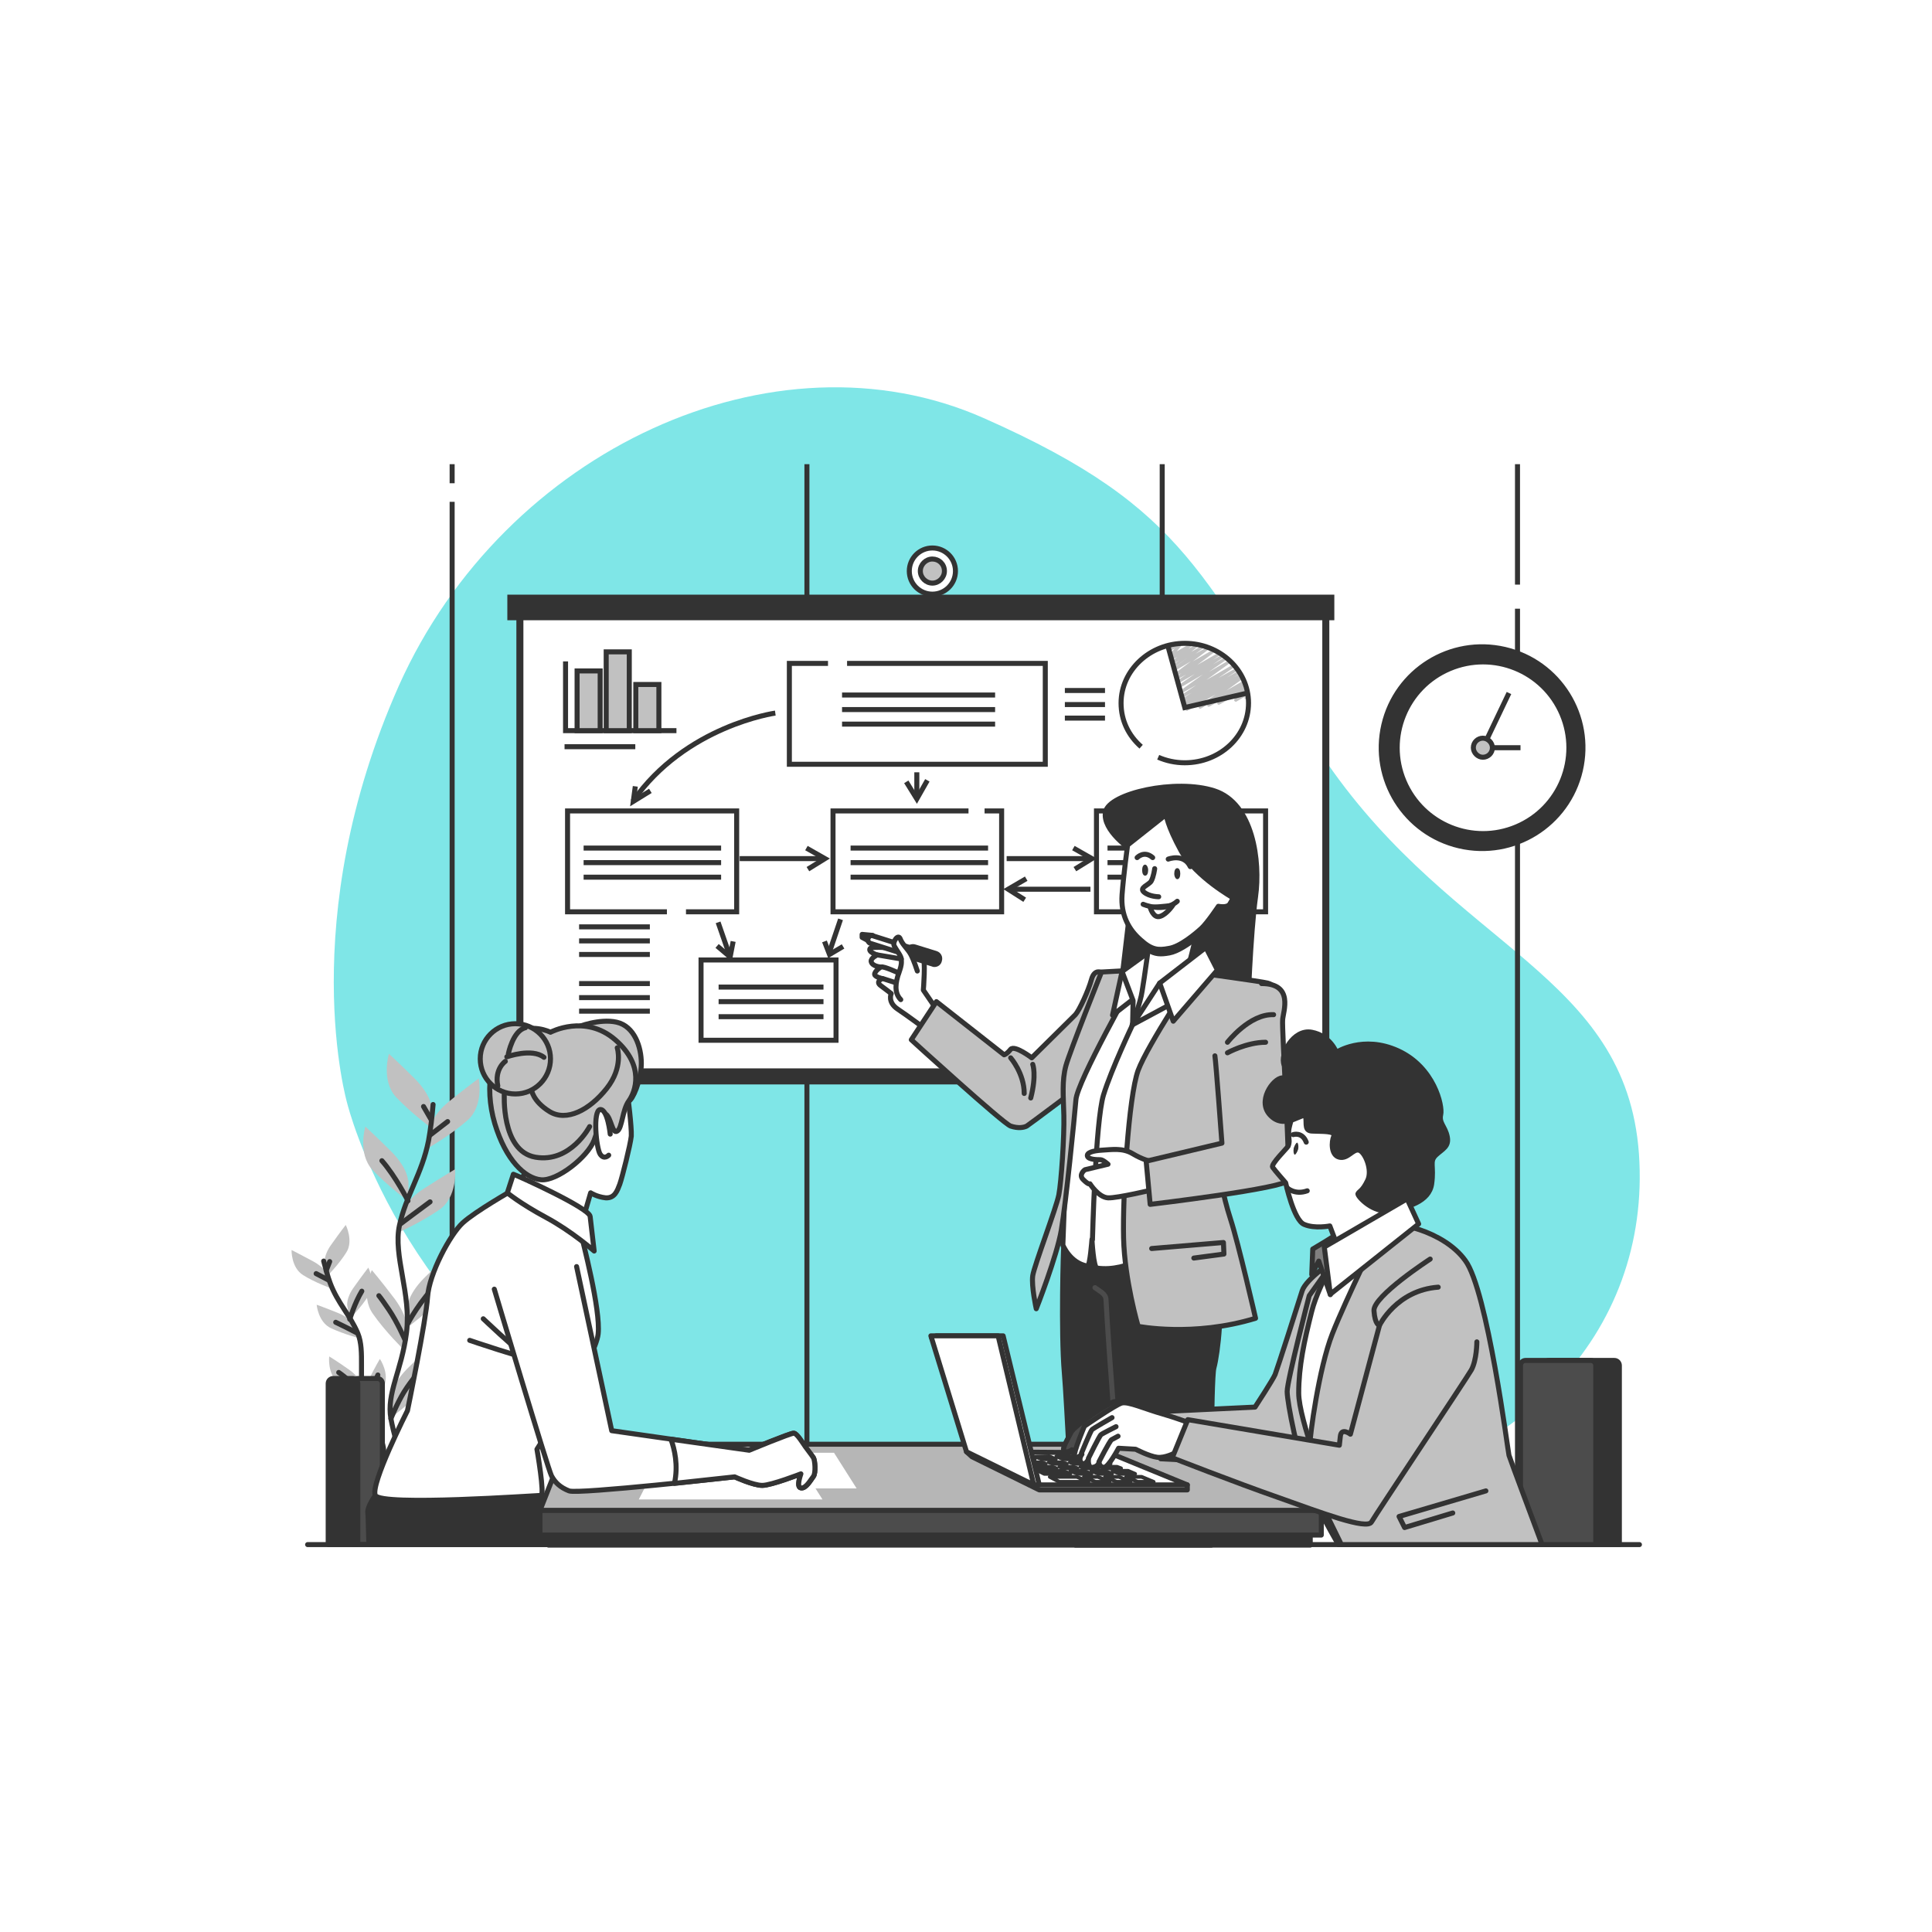 <?xml version="1.0" encoding="utf-8"?>
<!-- Generator: Adobe Illustrator 27.9.0, SVG Export Plug-In . SVG Version: 6.00 Build 0)  -->
<svg version="1.1" id="Capa_1" xmlns="http://www.w3.org/2000/svg" xmlns:xlink="http://www.w3.org/1999/xlink" x="0px" y="0px"
	 viewBox="0 0 385 385" style="enable-background:new 0 0 385 385;" xml:space="preserve">
<style type="text/css">
	.st0{opacity:0.3;}
	.st1{fill:none;stroke:#000000;stroke-miterlimit:10;}
	.st2{fill:none;stroke:#000000;stroke-linecap:round;stroke-linejoin:round;stroke-miterlimit:10;}
	.st3{fill:#C1C1C1;stroke:#333333;stroke-linecap:round;stroke-linejoin:round;stroke-miterlimit:10;}
	.st4{fill:none;stroke:#333333;stroke-width:5;stroke-linecap:round;stroke-linejoin:round;stroke-miterlimit:10;}
	.st5{fill:#333333;}
	.st6{fill:#FFFFFF;stroke:#333333;stroke-linecap:round;stroke-linejoin:round;stroke-miterlimit:10;}
	.st7{fill:#333333;stroke:#333333;stroke-linecap:round;stroke-linejoin:round;stroke-miterlimit:10;}
	.st8{fill:none;stroke:#333333;stroke-linecap:round;stroke-linejoin:round;stroke-miterlimit:10;}
	.st9{fill:#333333;stroke:#333333;stroke-width:2;stroke-linecap:round;stroke-linejoin:round;stroke-miterlimit:10;}
	.st10{fill:#FFFFFF;stroke:#333333;stroke-width:14;stroke-linecap:round;stroke-linejoin:round;stroke-miterlimit:10;}
	.st11{fill:#FFFFFF;stroke:#333333;stroke-width:8;stroke-linecap:round;stroke-linejoin:round;stroke-miterlimit:10;}
	.st12{fill:none;stroke:#333333;stroke-miterlimit:10;}
	.st13{fill:#C1C1C1;stroke:#333333;stroke-miterlimit:10;}
	.st14{fill:#C1C1C1;}
	.st15{fill:#333333;stroke:#333333;stroke-miterlimit:10;}
	.st16{fill:#FFFFFF;stroke:#333333;stroke-miterlimit:10;}
	.st17{fill:none;stroke:#4C4C4C;stroke-linecap:round;stroke-linejoin:round;stroke-miterlimit:10;}
	.st18{fill:#4C4C4C;stroke:#333333;stroke-linecap:round;stroke-linejoin:round;stroke-miterlimit:10;}
	.st19{fill:#B6B6B6;stroke:#333333;stroke-linecap:round;stroke-linejoin:round;stroke-miterlimit:10;}
	.st20{fill:#FFFFFF;}
	.st21{fill:#FFFFFF;stroke:#333333;stroke-width:0.75;stroke-linecap:round;stroke-linejoin:round;stroke-miterlimit:10;}
	.st22{fill:#808080;stroke:#333333;stroke-linecap:round;stroke-linejoin:round;stroke-miterlimit:10;}
	.st23{fill:none;stroke:#333333;stroke-width:0.5;stroke-linecap:round;stroke-linejoin:round;stroke-miterlimit:10;}
	.st24{fill:none;stroke:#FFFFFF;stroke-linecap:round;stroke-linejoin:round;stroke-miterlimit:10;}
	.st25{fill:#949494;stroke:#333333;stroke-linecap:round;stroke-linejoin:round;stroke-miterlimit:10;}
	.st26{fill:#6E2DBA;}
	.st27{fill:#00CDD0;}
	.st28{fill:#3A8BFF;}
	.st29{opacity:0.5;}
</style>
<g>
	<g class="st29">
		<g>
			<g>
				<path class="st27" d="M69.2,219.9c0,0,10.7,43.5,53.8,66.4c43.2,22.9,94.9,16.4,137,12.2c42.1-4.2,69.1-32.8,66.6-68.6
					c-2.6-35.8-36.5-40.8-62.1-77.8c-25.6-37-26.9-50.4-68.5-68.8c-41.6-18.4-95.4,6.2-116.5,53.3C58.6,183.6,69.2,219.9,69.2,219.9
					z"/>
			</g>
		</g>
	</g>
	<g>
		<line class="st12" x1="90.1" y1="100" x2="90.1" y2="294.3"/>
		<line class="st12" x1="90.1" y1="92.5" x2="90.1" y2="96.3"/>
		<line class="st12" x1="160.8" y1="92.5" x2="160.8" y2="294.3"/>
		<line class="st12" x1="231.6" y1="92.5" x2="231.6" y2="294.3"/>
		<line class="st12" x1="302.4" y1="121.3" x2="302.4" y2="294.3"/>
		<line class="st12" x1="302.4" y1="92.5" x2="302.4" y2="116.5"/>
	</g>
	<g>
		<rect x="102.9" y="120.1" class="st5" width="162" height="96"/>
		<rect x="103.8" y="122.8" class="st6" width="160.2" height="90.6"/>
		<rect x="101.1" y="118.5" class="st5" width="164.8" height="5.1"/>
		<circle class="st6" cx="185.8" cy="113.8" r="4.6"/>
		<path class="st13" d="M188.2,113.8c0,1.3-1.1,2.4-2.4,2.4s-2.4-1.1-2.4-2.4c0-1.3,1.1-2.4,2.4-2.4S188.2,112.4,188.2,113.8z"/>
	</g>
	<g>
		<polyline class="st12" points="132.9,181.7 113.1,181.7 113.1,161.6 146.8,161.6 146.8,181.7 136.7,181.7 		"/>
		<rect x="139.7" y="191.3" class="st12" width="26.9" height="16"/>
		<polyline class="st12" points="196.2,161.6 199.6,161.6 199.6,181.7 166,181.7 166,161.6 193,161.6 		"/>
		<polyline class="st12" points="168.8,132.2 208.3,132.2 208.3,152.3 157.3,152.3 157.3,132.2 165,132.2 		"/>
		<rect x="218.5" y="161.6" class="st12" width="33.7" height="20.1"/>
		<path class="st12" d="M154.5,142.1c0,0-17.9,2.5-28.4,17.6"/>
		<line class="st12" x1="143.1" y1="183.8" x2="145.5" y2="190.7"/>
		<line class="st12" x1="167.5" y1="183.2" x2="165.3" y2="189.7"/>
		<polyline class="st12" points="142.9,188.5 145.5,190.7 146.1,187.6 		"/>
		<polyline class="st12" points="164.3,187.6 165.3,190.2 168,188.6 		"/>
		<polyline class="st12" points="126.6,156.7 126.2,159.7 129.6,157.6 		"/>
		<g>
			<line class="st12" x1="200.6" y1="171.1" x2="217.5" y2="171.1"/>
			<polyline class="st12" points="213.9,169 217.6,171.1 214.2,173.2 			"/>
		</g>
		<g>
			<line class="st12" x1="147.4" y1="171.1" x2="164.2" y2="171.1"/>
			<polyline class="st12" points="160.7,169 164.4,171.1 161,173.2 			"/>
		</g>
		<g>
			<line class="st12" x1="182.7" y1="153.9" x2="182.7" y2="159.1"/>
			<polyline class="st12" points="184.8,155.5 182.7,159.2 180.6,155.8 			"/>
		</g>
		<g>
			<line class="st12" x1="217.3" y1="177.2" x2="201.1" y2="177.2"/>
			<polyline class="st12" points="204.5,175.1 200.9,177.2 204.2,179.3 			"/>
		</g>
		<g>
			<line class="st12" x1="167.8" y1="138.5" x2="198.3" y2="138.5"/>
			<line class="st12" x1="167.8" y1="141.4" x2="198.3" y2="141.4"/>
			<line class="st12" x1="167.8" y1="144.3" x2="198.3" y2="144.3"/>
		</g>
		<g>
			<line class="st12" x1="116.3" y1="169" x2="143.7" y2="169"/>
			<line class="st12" x1="116.3" y1="171.9" x2="143.7" y2="171.9"/>
			<line class="st12" x1="116.3" y1="174.8" x2="143.7" y2="174.8"/>
		</g>
		<g>
			<line class="st12" x1="169.5" y1="169" x2="196.9" y2="169"/>
			<line class="st12" x1="169.5" y1="171.9" x2="196.9" y2="171.9"/>
			<line class="st12" x1="169.5" y1="174.8" x2="196.9" y2="174.8"/>
		</g>
		<g>
			<line class="st12" x1="220.7" y1="169" x2="248.1" y2="169"/>
			<line class="st12" x1="220.7" y1="171.9" x2="248.1" y2="171.9"/>
			<line class="st12" x1="220.7" y1="174.8" x2="248.1" y2="174.8"/>
		</g>
		<g>
			<line class="st12" x1="143.2" y1="196.7" x2="164.1" y2="196.7"/>
			<line class="st12" x1="143.2" y1="199.6" x2="164.1" y2="199.6"/>
			<line class="st12" x1="143.2" y1="202.6" x2="164.1" y2="202.6"/>
		</g>
		<g>
			<g>
				<path class="st14" d="M236,141c-0.1,0-0.2,0-0.2-0.1c-0.1-0.1,0-0.3,0.1-0.4l0.2-0.1l-0.1,0c-0.1,0.1-0.3,0-0.4-0.1
					c-0.1-0.1,0-0.3,0.1-0.4l1.1-0.7l-1,0.6c-0.1,0.1-0.3,0-0.4-0.1c-0.1-0.1,0-0.3,0.1-0.4l2-1.3l-1.9,1.1c-0.1,0.1-0.3,0-0.4-0.1
					c-0.1-0.1,0-0.3,0.1-0.4l3.1-2.1l-3,1.7c-0.1,0.1-0.3,0-0.4-0.1c-0.1-0.1,0-0.3,0.1-0.4l4.6-3.3l-4.6,2.7
					c-0.1,0.1-0.3,0-0.4-0.1c-0.1-0.1,0-0.3,0.1-0.4l3.3-2.3l-3.3,1.9c-0.1,0.1-0.3,0-0.4-0.1c-0.1-0.1,0-0.3,0.1-0.4l1.9-1.3
					l-1.8,1c-0.1,0.1-0.3,0-0.4-0.1c-0.1-0.1,0-0.3,0.1-0.4l1.2-0.8l-1.1,0.6c-0.1,0.1-0.3,0-0.4-0.1c-0.1-0.1-0.1-0.3,0.1-0.4
					l3.2-2.4l-3.2,1.9c-0.1,0.1-0.3,0-0.4-0.1c-0.1-0.1-0.1-0.3,0.1-0.4l2.9-2.2L234,133c-0.1,0.1-0.3,0-0.4-0.1
					c-0.1-0.1-0.1-0.3,0.1-0.4l1.4-1l-1.3,0.8c-0.1,0.1-0.3,0-0.4-0.1c-0.1-0.1-0.1-0.3,0.1-0.4l1.1-0.9l-1,0.6
					c-0.1,0.1-0.3,0-0.4-0.1c-0.1-0.1-0.1-0.3,0.1-0.4l0.6-0.5l-0.4,0.3c-0.1,0.1-0.3,0-0.3-0.1c-0.1-0.1-0.1-0.2,0-0.4l0.9-1.1
					l-0.8,0.5c-0.1,0.1-0.2,0-0.3,0c-0.1-0.1-0.1-0.2-0.1-0.3l0.1-0.3c-0.1,0-0.2-0.1-0.2-0.1c-0.1-0.1,0-0.3,0.1-0.4l0.4-0.2
					c0.1-0.1,0.2,0,0.3,0c0.1,0.1,0.1,0.2,0.1,0.3l-0.1,0.3l1.5-0.8c0.1-0.1,0.3,0,0.3,0.1c0.1,0.1,0.1,0.2,0,0.4l-0.9,1.1l2.6-1.5
					c0.1-0.1,0.3,0,0.4,0.1c0.1,0.1,0.1,0.3-0.1,0.4l-0.6,0.5l1.4-0.8c0.1-0.1,0.3,0,0.4,0.1c0.1,0.1,0.1,0.3-0.1,0.4l-1.1,0.9
					l1.9-1.1c0.1-0.1,0.3,0,0.4,0.1c0.1,0.1,0.1,0.3-0.1,0.4l-1.4,1l2.1-1.2c0.1-0.1,0.3,0,0.4,0.1c0.1,0.1,0.1,0.3-0.1,0.4
					l-2.9,2.2l3.8-2.2c0.1-0.1,0.3,0,0.4,0.1c0.1,0.1,0.1,0.3-0.1,0.4l-3.2,2.4l4-2.3c0.1-0.1,0.3,0,0.4,0.1c0.1,0.1,0,0.3-0.1,0.4
					l-1.2,0.8l1.6-0.9c0.1-0.1,0.3,0,0.4,0.1c0.1,0.1,0,0.3-0.1,0.4l-1.9,1.3l2.2-1.3c0.1-0.1,0.3,0,0.4,0.1c0.1,0.1,0,0.3-0.1,0.4
					l-3.3,2.3l3.8-2.2c0.1-0.1,0.3,0,0.4,0.1c0.1,0.1,0,0.3-0.1,0.4l-4.6,3.3l5.2-3c0.1-0.1,0.3,0,0.4,0.1c0.1,0.1,0,0.3-0.1,0.4
					l-3.1,2.1l3.4-1.9c0.1-0.1,0.3,0,0.4,0.1c0.1,0.1,0,0.3-0.1,0.4l-2,1.3l2.1-1.2c0.1-0.1,0.3,0,0.4,0.1c0.1,0.1,0,0.3-0.1,0.4
					l-1.1,0.7l1.2-0.7c0.1-0.1,0.3,0,0.4,0.1c0.1,0.1,0,0.3-0.1,0.4l-0.2,0.1l0.2-0.1c0.1-0.1,0.3,0,0.4,0.1c0.1,0.1,0,0.3-0.1,0.4
					l-3.2,2.3l3.3-1.9c0.1-0.1,0.3,0,0.4,0.1c0.1,0.1,0,0.3-0.1,0.4l-0.1,0l0,0c0.1-0.1,0.3,0,0.4,0.1c0.1,0.1,0,0.3-0.1,0.4
					l-0.6,0.4l0.6-0.3c0.1-0.1,0.3,0,0.4,0.1c0.1,0.1,0.1,0.3,0,0.4l-1.1,1.2l1-0.6c0.1-0.1,0.2,0,0.3,0c0.1,0.1,0.1,0.2,0.1,0.3
					l-0.1,0.3c0.1,0,0.2,0,0.3,0.1c0.1,0.1,0,0.3-0.1,0.4l-0.6,0.3c-0.1,0.1-0.2,0-0.3,0c-0.1-0.1-0.1-0.2-0.1-0.3l0.1-0.2l-1.7,1
					c-0.1,0.1-0.3,0-0.4-0.1c-0.1-0.1-0.1-0.3,0-0.4l1.1-1.2l-4.1,2.3c-0.1,0.1-0.3,0-0.4-0.1c-0.1-0.1,0-0.3,0.1-0.4l0.6-0.4
					l-2.3,1.3c-0.1,0.1-0.3,0-0.4-0.1c-0.1-0.1,0-0.3,0.1-0.4l0.1,0l-1.5,0.9c-0.1,0.1-0.3,0-0.4-0.1c-0.1-0.1,0-0.3,0.1-0.4
					l3.2-2.3l-5.7,3.3C236.1,141,236,141,236,141z"/>
			</g>
		</g>
		<path class="st12" d="M227.4,148.8c-2.5-2.2-4-5.2-4-8.7c0-6.5,5.7-11.9,12.7-11.9c7,0,12.7,5.3,12.7,11.9s-5.7,11.9-12.7,11.9
			c-1.9,0-3.7-0.4-5.3-1.1"/>
		<line class="st12" x1="212.2" y1="137.6" x2="220.2" y2="137.6"/>
		<line class="st12" x1="212.2" y1="140.4" x2="220.2" y2="140.4"/>
		<line class="st12" x1="212.2" y1="143.1" x2="220.2" y2="143.1"/>
		<line class="st12" x1="115.4" y1="184.7" x2="129.5" y2="184.7"/>
		<line class="st12" x1="115.4" y1="187.5" x2="129.5" y2="187.5"/>
		<line class="st12" x1="112.5" y1="148.8" x2="126.6" y2="148.8"/>
		<line class="st12" x1="115.4" y1="190.2" x2="129.5" y2="190.2"/>
		<line class="st12" x1="115.4" y1="196" x2="129.5" y2="196"/>
		<line class="st12" x1="115.4" y1="198.8" x2="129.5" y2="198.8"/>
		<line class="st12" x1="115.4" y1="201.5" x2="129.5" y2="201.5"/>
		<polyline class="st12" points="232.7,128.6 236.1,141 248.6,138.1 		"/>
		<polyline class="st12" points="112.7,131.8 112.7,145.6 134.8,145.6 		"/>
		<rect x="115" y="133.7" class="st13" width="4.6" height="11.9"/>
		<rect x="126.7" y="136.4" class="st13" width="4.6" height="9.2"/>
		<rect x="120.8" y="129.9" class="st13" width="4.6" height="15.7"/>
	</g>
	<g>
		<g>
			<g>
				<path class="st14" d="M86,220.7c0,0,0-2.3-3.2-5.6c-3.2-3.2-5.3-5.1-5.3-5.1s-1.6,5.3,1.4,8.6c3,3.2,7.2,6.3,7.2,6.3V220.7z"/>
				<path class="st14" d="M81.3,235.2c0,0,0-2.3-3.2-5.6c-3.2-3.2-5.3-5.1-5.3-5.1s-1.6,5.3,1.4,8.6c3,3.2,7.2,6.3,7.2,6.3V235.2z"
					/>
				<path class="st14" d="M85.8,224.6c0,0,0.2-2.3,3.8-5.2c3.6-2.9,5.8-4.5,5.8-4.5s1.1,5.5-2.3,8.4c-3.3,2.9-7.8,5.5-7.8,5.5
					L85.8,224.6z"/>
				<path class="st14" d="M80.1,241.7c0,0,0.5-2.3,4.3-4.8c3.9-2.5,6.3-3.9,6.3-3.9s0.5,5.6-3.2,8.1c-3.6,2.5-8.3,4.6-8.3,4.6
					L80.1,241.7z"/>
				<path class="st14" d="M81.2,260.4c0,0,0-2.3,3.2-5.6c3.2-3.2,5.3-5.1,5.3-5.1s1.6,5.3-1.4,8.6c-3,3.2-7.2,6.3-7.2,6.3V260.4z"/>
				<path class="st14" d="M81.1,264.9c0,0,0.3-2.3-2.4-6c-2.8-3.7-4.6-5.8-4.6-5.8s-2.4,5,0.2,8.7c2.5,3.6,6.2,7.2,6.2,7.2
					L81.1,264.9z"/>
				<path class="st14" d="M77.9,278.4c0,0,0-2.3,3.2-5.6c3.2-3.2,5.3-5.1,5.3-5.1s1.6,5.3-1.4,8.6c-3,3.2-7.2,6.3-7.2,6.3V278.4z"/>
				<path class="st14" d="M80.1,290.7c0,0-0.6-2.2,1.7-6.2c2.3-4,3.9-6.3,3.9-6.3s2.9,4.7,0.8,8.7c-2.1,3.9-5.4,7.9-5.4,7.9
					L80.1,290.7z"/>
			</g>
			<path class="st8" d="M86.3,220.1c-0.2,2.5-0.5,5-0.9,7.2c-1.3,6.6-4.5,10.9-5.8,16.9c-1.3,6,2.4,13.7,1.4,21.4
				c-1,7.7-4,12-3.1,17.1c0.9,5.1,5.3,19,5.3,19"/>
			<line class="st8" x1="85.7" y1="226.2" x2="89.2" y2="223.5"/>
			<line class="st8" x1="85.9" y1="223.1" x2="84.4" y2="220.5"/>
			<path class="st8" d="M79.8,243.9c0,0,2.9-2.2,5.9-4.4"/>
			<path class="st8" d="M81.3,239.3c0,0-2.4-4.8-5.2-8"/>
			<path class="st8" d="M81.3,263.7c0,0,2.3-4.5,6.3-8.4"/>
			<path class="st8" d="M80.7,267c0,0-1.5-3.5-3.2-6c-1.7-2.5-2-2.8-2-2.8"/>
			<path class="st8" d="M77.9,282.7c0,0,1.2-3,2.6-5.3c1.5-2.4,3.4-4.5,3.4-4.5"/>
			<path class="st8" d="M81.1,294.7c0,0-0.3-2.8,0.9-5.1c1.2-2.4,2.6-5.5,3.2-6.7"/>
		</g>
		<g>
			<g>
				<path class="st14" d="M64.7,251.7c0,0-0.3-1.5,1.4-3.8c1.7-2.4,2.8-3.8,2.8-3.8s1.6,3.2,0.1,5.5c-1.5,2.4-3.8,4.7-3.8,4.7
					L64.7,251.7z"/>
				<path class="st14" d="M69.2,260.2c0,0-0.3-1.5,1.4-3.8c1.7-2.4,2.8-3.8,2.8-3.8s1.6,3.2,0.1,5.5c-1.5,2.4-3.8,4.7-3.8,4.7
					L69.2,260.2z"/>
				<path class="st14" d="M65.3,254.1c0,0-0.4-1.4-3-2.8c-2.6-1.4-4.2-2.2-4.2-2.2s-0.1,3.5,2.3,5c2.4,1.5,5.5,2.6,5.5,2.6
					L65.3,254.1z"/>
				<path class="st14" d="M70.7,264.2c0,0-0.6-1.4-3.2-2.5c-2.7-1.1-4.4-1.7-4.4-1.7s0.3,3.5,2.9,4.7c2.6,1.2,5.7,2,5.7,2
					L70.7,264.2z"/>
				<path class="st14" d="M72.1,276c0,0-0.3-1.5-2.6-3.1c-2.4-1.7-3.9-2.6-3.9-2.6s-0.4,3.5,1.8,5.2c2.2,1.7,5.2,3.1,5.2,3.1
					L72.1,276z"/>
				<path class="st14" d="M72.6,278.9c0,0-0.5-1.4,0.9-4c1.3-2.6,2.2-4.1,2.2-4.1s2,2.9,0.8,5.5c-1.2,2.6-3.1,5.2-3.1,5.2
					L72.6,278.9z"/>
				<path class="st14" d="M76.7,290.6c0,0,0.2-1.5,2.5-3.3c2.3-1.8,3.7-2.8,3.7-2.8s0.6,3.5-1.5,5.3c-2.1,1.8-5,3.4-5,3.4
					L76.7,290.6z"/>
				<path class="st14" d="M76.1,287c0,0-0.3-1.5-2.6-3.1c-2.4-1.7-3.9-2.6-3.9-2.6s-0.4,3.5,1.8,5.2c2.2,1.7,5.2,3.1,5.2,3.1
					L76.1,287z"/>
				<path class="st14" d="M76,294.9c0,0,0.1-1.5-1.8-3.7c-1.9-2.2-3.1-3.5-3.1-3.5s-1.3,3.3,0.4,5.5c1.7,2.2,4.2,4.4,4.2,4.4
					L76,294.9z"/>
			</g>
			<path class="st8" d="M64.5,251.3c0.4,1.5,0.8,3.1,1.3,4.4c1.5,4,4,6.4,5.5,10c1.5,3.6,0,8.9,1.4,13.6c1.5,4.7,3.8,7.1,3.8,10.4
				c0,3.3-1.3,12.5-1.3,12.5"/>
			<line class="st8" x1="65.5" y1="255.1" x2="63" y2="253.8"/>
			<line class="st8" x1="65" y1="253.2" x2="65.7" y2="251.4"/>
			<path class="st8" d="M71.1,265.6c0,0-2.1-1.1-4.2-2.1"/>
			<path class="st8" d="M69.7,262.9c0,0,1-3.3,2.4-5.6"/>
			<path class="st8" d="M72.3,278.1c0,0-1.9-2.6-4.8-4.6"/>
			<path class="st8" d="M73.1,280.1c0,0,0.5-2.4,1.3-4.1c0.8-1.8,0.9-2,0.9-2"/>
			<path class="st8" d="M76.4,292.2c0,0,1.6-2,2.7-2.8c1-0.8,1.7-1.5,1.7-1.5"/>
			<path class="st8" d="M76.5,289.7c0,0-1.1-1.7-2.2-3.1c-1.2-1.3-2.6-2.4-2.6-2.4"/>
			<path class="st8" d="M75.8,297.6c0,0-0.1-1.8-1.1-3.1c-1-1.3-2.2-3.1-2.7-3.8"/>
		</g>
	</g>
	<g>
		
			<ellipse transform="matrix(0.226 -0.974 0.974 0.226 83.435 403.134)" class="st15" cx="295.5" cy="149" rx="20.1" ry="20.1"/>
		<ellipse transform="matrix(0.921 -0.39 0.39 0.921 -34.732 127.025)" class="st16" cx="295.5" cy="149" rx="17.1" ry="17.1"/>
		<polyline class="st12" points="300.7,138.1 295.5,149 303,149 		"/>
		<path class="st13" d="M297.4,149c0,1.1-0.9,1.9-1.9,1.9s-1.9-0.9-1.9-1.9c0-1.1,0.9-1.9,1.9-1.9S297.4,148,297.4,149z"/>
	</g>
	<g>
		<g>
			<g>
				<path class="st6" d="M186.6,201.1l-2.6-3.8c0,0,0.5-6-0.1-7c-0.6-0.9-9.9-2-10.5-1.3c-0.5,0.7,1.4,1.3,1.4,1.3s-1.3,0.6-1.2,1.3
					c0.2,1,1.9,1.1,1.9,1.1s-1.3,0.9-1.2,1.5c0.1,0.5,1.5,0.8,1.5,0.8s-1.4,0.6-0.3,1.4c1.1,0.8,2.1,1.6,2.1,1.6s-0.8,1.7,1.3,3.1
					c2.1,1.4,5.7,4.1,5.7,4.1L186.6,201.1z"/>
				<path class="st7" d="M173.9,186.4l-2.1-0.2l0,0.6l1.7,0.9C173.5,187.8,173.8,186.3,173.9,186.4z"/>
				<g>
					<path class="st6" d="M182,190.6c-0.1,0-0.2,0-0.3,0l-8.2-2.6c-0.4-0.1-0.7-0.6-0.5-1c0.1-0.4,0.6-0.7,1-0.5l8.2,2.6
						c0.4,0.1,0.7,0.6,0.5,1C182.6,190.4,182.3,190.6,182,190.6z"/>
				</g>
				<g>
					<path class="st7" d="M186.2,192.2c-0.1,0-0.2,0-0.4-0.1l-4.2-1.3c-0.6-0.2-0.9-0.8-0.7-1.4c0.2-0.6,0.8-0.9,1.4-0.7l4.2,1.3
						c0.6,0.2,0.9,0.8,0.7,1.4C187.1,191.9,186.7,192.2,186.2,192.2z"/>
				</g>
				<path class="st6" d="M182.8,193.5c0,0-0.7-2.2-1.3-3.3c-0.6-1.1-1.7-2-2.1-3.1c-0.4-1.1-1.6,0.6-1.2,1.4c0.4,0.8,1.4,2,1.4,2.6
					c0,0.5,0.2,1-0.5,2.8c-0.6,1.8-1,3.9,0.4,5.3"/>
				<line class="st8" x1="174.9" y1="190.3" x2="179.6" y2="191.1"/>
				<path class="st8" d="M175.6,192.7c0.5-0.2,3.5,1.2,3.5,1.2"/>
				<line class="st8" x1="175.9" y1="195" x2="178.4" y2="195.8"/>
			</g>
			<path class="st3" d="M219.5,193.8c0,0-1.4-0.8-2,1.4c-0.6,2.2-2.4,6.1-3.2,7c-0.8,0.8-8.7,8.6-8.7,8.6s-3.4-2.6-4.2-1.7
				c-0.8,1-1.3,1.1-1.3,1.1l-13.5-10.6l-5,7.6c0,0,18.3,16.7,19.8,17.2c1.5,0.5,2.6,0.3,3.2,0c0.5-0.3,10.6-7.9,10.6-7.9
				s6.1-19.8,6.7-20.5C222.4,195.5,219.5,193.8,219.5,193.8z"/>
			<path class="st3" d="M201.4,210.8c0,0,2.7,3.1,2.7,7.1"/>
			<path class="st3" d="M205.8,212.1c0,0,0.8,2.1-0.4,6.7"/>
		</g>
		<path class="st7" d="M225.5,169.4c0,0-5.9-3.9-5.2-7.6c0.7-3.7,14-6.7,21.7-4.2c7.7,2.5,9.2,14,8.2,21.1c-1,7.1-1.6,23.2-1.6,23.2
			l-26,0.8c0,0,2.4-18.9,2.9-24.9C225.9,171.8,225.5,169.4,225.5,169.4z"/>
		<g>
			<path class="st7" d="M212.1,273.6c0.5,5.7,1.6,30.6,2.2,34.3h27.1c-0.1-4.3-0.1-33,0.5-35.3c0.8-2.9,1.9-12.7,0.7-18.3
				c-1.2-5.6-2.6-8.3-2.6-8.3l-28.1,0l0.1,2.3C211.9,248.2,211.4,265.6,212.1,273.6z"/>
			<path class="st17" d="M218.2,256.6c1.1,0.8,2.2,1.3,2.2,2.4c0.5,9.9,2.7,37.6,3.5,47.6"/>
		</g>
		<g>
			<path class="st6" d="M226.2,193.4l13.7,0.5c0,0-11,17-10.9,26.3c0.1,9.3,1.9,28.6,1.9,28.6s-6,4.8-12.3,3.9c-0.7-0.1-1-5.7-1-5.7
				s-0.4,5.4-0.9,5.3c-3.5-0.6-4.9-4.2-4.9-4.2l0.7-18.7c0,0,0-12.2,1.4-15.8c1.4-3.5,10.6-19.1,10.6-19.1L226.2,193.4z"/>
			<path class="st8" d="M225.7,204.2c0,0-4.2,8.8-5.8,14c-1.6,5.2-2.2,28.8-2.2,28.8"/>
		</g>
		<g>
			<path class="st3" d="M238.3,193.8c0,0-9.6,14.4-11.5,19.5c-1.9,5.2-3.1,25-2.9,33.4c0.2,8.4,2.9,17.6,2.9,17.6s11,2.2,23.4-1.6
				c0,0-3.4-14.9-5-19.8c-1.6-4.9-2.3-9.8-2.3-9.8s11-35.2,11-35.8c0-0.5-0.2-1.1-1.3-1.4S238.3,193.8,238.3,193.8z"/>
			<polyline class="st3" points="229.5,248.8 243.8,247.6 243.9,249.9 237.9,250.7 			"/>
		</g>
		<path class="st3" d="M226.1,195.3c0,0-11.5,20.3-11.7,23.9c-0.3,3.7-2,20.5-2.9,25.9c-0.9,5.3-5,15.7-5,15.7s-1-4.5-0.7-6.6
			c0.3-2,4.7-13.5,5.2-16.1s1.1-11.7,1-15.8c-0.1-4-0.4-6.9,0.4-9.9c0.8-2.9,7.1-18.7,7.1-18.7l9.1-0.5L226.1,195.3z"/>
		<g>
			<polygon class="st6" points="223.6,193.6 221.7,202.3 226.6,198.5 			"/>
			<polygon class="st6" points="229.4,189.4 223.6,193.6 225.8,199.4 225.7,204.2 232.3,194.4 			"/>
		</g>
		<path class="st6" d="M229.1,187.1c0,0-1.1,8.2-1.5,10.4c-0.3,2.2-2,6.8-2,6.8s10.4-10.1,10.9-10.9c0.5-0.8,2.3-8.9,2.3-8.9
			S232.2,187,229.1,187.1z"/>
		<path class="st7" d="M228.8,189.3c1.4,0.9,2.5,0.9,4.2,0.6c1.7-0.3,3.9-1.8,5.4-3c0.3-1.4,0.6-2.5,0.6-2.5s-6.7,2.5-9.8,2.6
			C229.1,187.1,229,188,228.8,189.3z"/>
		<g>
			<path class="st6" d="M232.4,162.3l-7.7,6.1c0,0-0.8,5.9-1.1,9.9c-0.3,4.1,1.4,7,3.7,9c2.2,2,3.5,2.1,5.6,1.7
				c2.2-0.3,5.3-2.9,6.5-4c1.2-1.1,3.4-4.4,3.4-4.4s1.8,0.4,2.3-0.5c0.5-0.8,0.6-1.2,0.6-1.2s-7.3-4.1-10.3-9.3
				C232.5,164.3,232.4,162.3,232.4,162.3z"/>
			<g>
				<path class="st8" d="M230.1,173.1c0,0-0.2,1.6-0.7,2.5c-0.5,0.8-2.5,1.3-1.4,2.2c1.1,0.9,2.9,0.9,2.9,0.9"/>
				<path class="st8" d="M227.8,180.2c0,0,4.1,1.8,6.8-0.6"/>
				<path class="st8" d="M229.2,180.8c0,0,0.6,2.3,2,1.8c1.3-0.4,2.5-2.2,2.5-2.2S231.9,180.7,229.2,180.8z"/>
				<path class="st5" d="M235.2,174.1c0,0.6-0.2,1.1-0.6,1.1c-0.3,0-0.6-0.5-0.6-1.1c0-0.6,0.2-1.1,0.6-1.1S235.2,173.5,235.2,174.1
					z"/>
				<path class="st5" d="M228.8,173.4c0,0.6-0.2,1.1-0.6,1.1s-0.6-0.5-0.6-1.1c0-0.6,0.2-1.1,0.6-1.1
					C228.5,172.3,228.8,172.8,228.8,173.4z"/>
				<path class="st8" d="M226.6,170.9c0,0,1.4-1.5,3.1,0"/>
				<path class="st8" d="M232.8,171.2c0,0,3.1-1.2,4.4,1.5"/>
			</g>
		</g>
		<g>
			<polygon class="st6" points="231.1,195.9 225.7,204.2 233.7,199.9 			"/>
			<polygon class="st6" points="240.3,188.8 231.1,195.9 233.8,203.5 242.6,193.3 			"/>
		</g>
		<g>
			<path class="st6" d="M229.2,231.4c0,0-1.5-0.3-3.5-1.5c-2-1.2-4.2-0.8-6.1-0.7c-1.8,0.1-3.1,0.5-2.9,1.2c0.2,0.7,2,0.7,2.6,0.7
				c0.5,0,1.5,0.9,1.5,0.9l-4.6,1.1c0,0-1.4,1-0.3,2c1.1,1.1,1.3,0.8,1.3,0.8s1.7,2.7,3.6,2.8c1.8,0.1,9.3-1.7,9.3-1.7L229.2,231.4z
				"/>
			<path class="st3" d="M242.1,210.4c0.2,1.1,1.4,17.4,1.4,17.4l-15.1,3.6l0.8,8.6c0,0,27-3.2,27.5-4.8c0.5-1.7-1.3-30.3-1.1-32
				c0.1-1.6,2.3-7.2-4.2-7.2"/>
			<path class="st3" d="M244.6,207.7c0,0,4.4-5.7,9.2-5.5"/>
			<path class="st3" d="M244.6,209.8c0,0,3.8-2.1,7.6-2.1"/>
		</g>
	</g>
	<g>
		<g>
			<path class="st18" d="M76.2,307.8v-32.1c0-0.5-0.4-1-1-1h-3.9c-0.5,0-1,0.4-1,1v32.1H76.2z"/>
			<g>
				<path class="st7" d="M71.3,307.8v-32.1c0-0.5-0.4-1-1-1h-3.9c-0.5,0-1,0.4-1,1v32.1H71.3z"/>
			</g>
		</g>
		<g>
			<path class="st7" d="M73.5,307.8h70.2c-0.6-1.3-1.4-2.5-2.4-3.1c-3.2-2-33.5-6.7-33.5-6.7l-31.5-0.5l-1.5,0.5
				c0,0-1.7,2.3-1.5,3.5C73.4,302.1,73.4,305,73.5,307.8z"/>
			<g>
				<path class="st6" d="M102.1,237.2c0,0-7.4,4.2-9.9,6.5c-2.5,2.3-6.7,10.1-7,14.8c-0.3,4.7-4,22.6-4,22.6s-7.5,14.8-6.4,16.9
					c1.2,2.2,32.2,0,33,0c0.8,0-0.8-9.2-0.8-9.2s11.7-18.1,12.2-23c0.5-4.9-3-18.1-3.7-21.1C114.9,241.7,103.6,236.5,102.1,237.2z"
					/>
				<g>
					<path class="st8" d="M96.3,262.8c0,0,5.9,5.6,8.3,7.4"/>
					<path class="st8" d="M93.6,267.1c0,0,10.8,3.7,13.6,4"/>
				</g>
			</g>
			<g>
				<path class="st6" d="M125.1,218.4c0,0,0.8,6.2,0.7,8c-0.2,1.8-1.8,8.2-2.3,9.6c-0.5,1.3-1,2.8-2.8,2.7c-1.8-0.2-3-1-3-1
					l-1.8,6.2l-12.7-7.4l1.7-3.4c0,0-1.8-3-2.3-8c-0.5-5,2.3-10.7,6-12.9c3.7-2.2,10.1-1.3,11.9,0.2
					C122.1,213.9,125.1,218.4,125.1,218.4z"/>
				<path class="st6" d="M102.3,234c0.7,0.2,15.1,6.7,15.3,8.4c0.2,1.7,0.8,6.9,0.8,6.9s-4.4-3.9-9.6-6.7c-5.2-2.8-7.7-4.9-7.7-4.9
					L102.3,234z"/>
				<g>
					<path class="st3" d="M115,204.7c0,0,4.4-1.8,7.9-1c3.5,0.8,4.9,4.9,4.9,8.2c0,3.4-1.8,7.4-2.5,7.5c-0.7,0.2-2.3-7.9-5.5-10.2
						S115,204.7,115,204.7z"/>
					<g>
						<path class="st3" d="M109.7,205.7c0,0,6.9-3.7,12.9,1.5s4,10.4,2.7,12.2c-1.3,1.8-1.3,5.4-2.3,6c-1,0.7-1.2-2.7-2.3-3.4
							c-1.2-0.7-1,1.8-2.3,5.2c-1.3,3.4-7.4,8.2-10.6,7.9s-7-3.9-9.2-11.2c-2.2-7.4-0.7-15.3,3.4-17.8
							C105.8,203.7,109.7,205.7,109.7,205.7z"/>
						<path class="st8" d="M123,208.8c0,0,1.3,3.8-2.1,8.1c-3.4,4.3-8,6.7-11.4,4.6c-3.4-2.1-3.6-4.4-3.6-4.4"/>
						<path class="st8" d="M100.5,217.9c0,0-0.7,11.5,6.2,12.7c7,1.2,10.8-6.1,10.8-6.1"/>
					</g>
					<g>
						<ellipse class="st3" cx="102.7" cy="211" rx="7" ry="7"/>
						<path class="st8" d="M101.3,210c0,0,0.9-4.6,3.4-5.2"/>
						<path class="st8" d="M101,210.6c0,0,5-1.8,7.4,0.1"/>
						<path class="st8" d="M100.7,211.5c0,0-2.2,1.5-1.5,4.9"/>
					</g>
				</g>
				<path class="st6" d="M121.6,226c0,0-0.5-5-2-4.9c-1.5,0.2-0.8,7.7,0,8.9c0.8,1.2,1.7,0.2,1.7,0.2"/>
			</g>
		</g>
		<g>
			<polygon class="st19" points="263.2,301 107.6,301 112.8,287.8 228.2,287.8 			"/>
			<rect x="109.3" y="303.7" class="st7" width="151.8" height="4.2"/>
			<rect x="107.6" y="301" class="st18" width="155.7" height="4.9"/>
		</g>
		<g>
			<polygon class="st20" points="166.2,289.5 170.7,296.6 134.2,296.6 137.8,289.5 			"/>
			<polygon class="st20" points="159.4,291.7 163.9,298.8 127.3,298.8 130.9,291.7 			"/>
		</g>
		<g>
			<path class="st6" d="M114.9,252.4l7,32.7l27.3,3.9c0,0,8.2-3.4,8.9-3.4c0.7,0,1.8,2,2.3,2.7c0.5,0.7,1.3,1.7,1.7,2.2
				c0.3,0.5,0.5,3,0,3.7c-0.5,0.7-1.5,2.5-2.5,2.3c-1-0.2,0-2.8,0-2.8s-5.9,2.3-7.7,2.3c-1.8,0-5.5-1.7-5.5-1.7s-31.2,3.5-33,2.8
				c-1.8-0.7-2.8-1.7-3.5-3c-0.7-1.3-11.4-37.2-11.4-37.2"/>
			<path class="st6" d="M160.5,288.3c-0.5-0.7-1.7-2.7-2.3-2.7c-0.7,0-8.9,3.4-8.9,3.4l-15.6-2.2c0.7,1.9,1.5,5.2,0.7,8.8
				c6.5-0.7,12-1.3,12-1.3s3.7,1.7,5.5,1.7c1.8,0,7.7-2.3,7.7-2.3s-1,2.7,0,2.8c1,0.2,2-1.7,2.5-2.3c0.5-0.7,0.3-3.2,0-3.7
				C161.8,290,161,289,160.5,288.3z"/>
		</g>
	</g>
	<line class="st8" x1="61.3" y1="307.8" x2="326.7" y2="307.8"/>
	<g>
		<polygon class="st6" points="207.1,296.9 236.6,296.9 236.6,295.9 192.6,289.3 193.7,290.3 		"/>
		<polygon class="st6" points="207.1,295.9 236.6,295.9 221,289.5 193.7,289.3 		"/>
		<g>
			<polygon class="st21" points="211.9,290.8 214.6,290.8 213.2,290.2 210.5,290.2 			"/>
			<polygon class="st21" points="217.5,293.1 218.9,293.7 221.6,293.7 220.2,293.1 			"/>
			<polygon class="st21" points="222.6,292.3 219.5,292.3 220.3,292.6 223.4,292.6 			"/>
			<polygon class="st21" points="216.1,292.6 218.9,292.6 218.1,292.3 215.3,292.3 			"/>
			<polygon class="st21" points="218.2,291.7 221.3,291.7 220.4,291.4 217.4,291.4 			"/>
			<polygon class="st21" points="207.7,290.8 210.4,290.8 209.1,290.2 206.4,290.3 			"/>
			<polygon class="st21" points="213.2,291.4 214,291.7 216.8,291.7 215.9,291.4 			"/>
			<polygon class="st21" points="226.7,295.3 229.9,295.3 227.5,294.3 224.4,294.3 			"/>
			<polygon class="st21" points="220.2,294.3 222.5,295.3 225.3,295.3 223,294.3 			"/>
			<polygon class="st21" points="216,294.3 218.3,295.3 221.1,295.3 218.8,294.3 			"/>
			<polygon class="st21" points="214.6,294.3 209.2,294.3 211.1,295.3 216.9,295.3 			"/>
			<polygon class="st21" points="216,290.8 219,290.8 217.5,290.2 214.6,290.2 			"/>
			<polygon class="st21" points="221.7,293.1 223.1,293.7 226.2,293.7 224.8,293.1 			"/>
			<polygon class="st21" points="217.5,293.7 216,293.1 213.3,293.1 214.7,293.7 			"/>
			<polygon class="st21" points="206.2,290.8 205,290.3 201.3,290.3 202.3,290.8 			"/>
			<polygon class="st21" points="213.9,292.3 211.1,292.3 212,292.6 214.7,292.6 			"/>
			<polygon class="st21" points="209,291.4 209.8,291.7 212.6,291.7 211.7,291.4 			"/>
			<polygon class="st21" points="210.5,292.6 209.7,292.3 205.2,292.3 205.8,292.6 			"/>
			<polygon class="st21" points="204.1,291.7 208.4,291.7 207.6,291.4 203.4,291.4 			"/>
			<polygon class="st21" points="211.8,293.1 206.9,293.1 208.1,293.7 213.3,293.7 			"/>
		</g>
		<polygon class="st6" points="207.1,295.9 206,295.9 185.6,266.5 186.6,266.2 199.9,266.2 		"/>
		<polygon class="st6" points="206,295.9 192.6,289.3 185.5,266.2 198.9,266.2 		"/>
	</g>
	<g>
		<g>
			<path class="st7" d="M322.7,307.8v-35.7c0-0.5-0.4-1-1-1h-13c-0.5,0-1,0.4-1,1v35.7H322.7z"/>
			<path class="st18" d="M318,307.8v-35.7c0-0.5-0.4-1-1-1h-13c-0.5,0-1,0.4-1,1v35.7H318z"/>
		</g>
		<g>
			<g>
				<path class="st3" d="M266,251c0,0-5.7,3.8-6.5,6.2c-0.7,2.3-5,15.7-5.4,16.7c-0.4,1-4,6.5-4,6.5l-18.8,0.9c0,0-8.5-1.9-9.2-1.9
					s-8.1,4.8-8.7,6.2c-0.6,1.3-1.9,3.2-1.3,3.7c0.6,0.4,1.5-0.3,1.5-0.3s0.3,2.1,4,1.3c3.7-0.7,7.3-3.4,7.3-3.4s4.6,2.2,6.3,1.8
					c0.1,0,0.1,0,0.1,0v2c0,0,24.8,1.3,25.8,1c1-0.3,6.5-6.9,6.5-6.9l6.3-34.1C269.9,250.5,269.6,247.3,266,251z"/>
				<path class="st18" d="M231.7,281.7l-0.4-0.5l0,0c0,0-8.5-1.9-9.2-1.9s-8.1,4.8-8.7,6.2c-0.6,1.3-1.9,3.2-1.3,3.7
					c0.6,0.4,1.5-0.3,1.5-0.3s0.3,2.1,4,1.3c3.7-0.7,7.3-3.4,7.3-3.4s4.6,2.2,6.3,1.8c0.1,0,0.1,0,0.1,0v2L231.7,281.7z"/>
				<path class="st3" d="M266.7,307.8h0.6c-0.4-1.1-0.8-2-1-2.6c-0.5-1.6-6.1-21.9-6.7-24.9c-0.6-3-0.3-7.2,1.3-13.2
					c1.6-6,5.2-16.2,5.2-16.2l-5.2,7.3c0,0-4.4,16.9-4.4,19.1s2.2,13.3,4.4,18.8C262,299.4,264.7,304.3,266.7,307.8z"/>
			</g>
			<path class="st6" d="M268.3,246.9c0,0-5.4,8.5-6.9,14.4c-1.5,5.9-2.6,11-2.6,16.3c0,5.3,5.9,20.3,6.8,22.2
				c0.9,1.9,10.4,2.5,13.4-6.6c2.9-9.1,4.3-35.4,2.5-41.4C279.6,245.7,272,242.9,268.3,246.9z"/>
			<path class="st22" d="M266.8,245.6c-0.4,0.5-5.2,3.3-5.2,3.3l-0.2,5.1l1.4-2.7l2.3,6.7l2.4-12.5L266.8,245.6z"/>
			<g>
				<path class="st3" d="M267.3,307.8h40c-1.3-3.5-6.4-17.1-6.6-17.8c-0.2-0.7-4.3-32.9-8.7-38.8c-4.3-6-14.5-8.1-16.6-6.9
					c0,0-7.2,14.6-9.9,21.5c-2.7,6.9-4.5,20.4-4.5,22.4c0,2,3.8,14.5,3.8,14.5L267.3,307.8z"/>
				<polyline class="st8" points="296.1,297.1 278.8,302.2 279.9,304.4 289.5,301.5 				"/>
			</g>
			<g>
				<g>
					<path class="st6" d="M258.2,220.2c0,0-1.4,4.3-1.4,5.2c0,0.9,0.1,2,0.1,2s0,0.5-0.2,1c-0.3,0.5-3.5,3.6-3.1,4.2
						c0.4,0.6,2.6,3.1,2.6,3.1s1.6,7.5,3.7,8.3c2.1,0.9,5.1,0.3,5.1,0.3l1.1,2.9l13.1-4.3l-0.2-4.3c0,0,1.3-7.7-0.2-13.2
						C277.1,220,264,214,258.2,220.2z"/>
					<path class="st5" d="M258.7,229c-0.2,0.6-0.5,1.1-0.7,1.1c-0.2-0.1-0.3-0.6-0.2-1.3c0.2-0.6,0.5-1.1,0.7-1.1
						C258.7,227.8,258.8,228.4,258.7,229z"/>
					<path class="st6" d="M257.7,226.1c0,0,1.8-0.6,2.6,1.5"/>
					<path class="st6" d="M256.5,236.7c0,0,1.5,1.5,4,0.6"/>
				</g>
				<path class="st7" d="M266.3,209.7c0,0-1.2-3.3-4.9-4c-3.7-0.7-6.4,4.5-5.5,6.5c0.9,2,1.4,2.5-0.4,2.6c-1.8,0.1-5.2,4.8-2.2,7.6
					c3,2.9,6.7-1.2,6.9,0.2c0.2,1.5-0.3,2.8,1.4,2.8c1.8,0.1,4.6-0.1,4.2,1c-0.5,1.1-0.6,3.8,1.1,4.2c1.7,0.4,2.7-1.7,3.9-1.4
					c1.2,0.3,2.8,4,1.7,6.1c-1,2.1-1.7,2.1-1.9,2.6c-0.1,0.5,3.1,4,6.5,3.3c3.3-0.6,7.7-1.7,8.2-5.3c0.5-3.6-0.5-4.4,0.8-5.7
					c1.4-1.3,2.7-1.7,2.3-3.7c-0.4-2-1.7-2.7-1.3-4.4s-1.3-9.4-8.5-12.7C271.6,206.2,266.3,209.7,266.3,209.7z"/>
			</g>
			<polygon class="st6" points="280.4,238.9 263.9,248.5 265.1,257.9 282.7,243.9 			"/>
			<g>
				<g>
					<path class="st6" d="M237.2,283.6c0,0-3.3-1.2-5.4-1.8c-3.6-1-7-2.6-8.3-2.2c-1.3,0.4-7.4,4.6-7.4,4.6s-2.2,5.2-2,6
						s1.5-0.4,1.5-0.4s-0.8,1-0.1,1.7c0.7,0.7,1.4-0.7,1.4-0.7s-0.2,1.8,0.9,1.6c1.1-0.2,1.2-1,1.2-1s0.1,1,1,1s2.9-3.8,2.9-3.8
						l3.4,0.2c0,0,2.7,1.4,4.3,1.6c1.6,0.2,3.6-0.9,3.6-0.9l2.2,0.5l1.8-5.2L237.2,283.6z"/>
					<path class="st8" d="M215.5,289.6c0,0,1.8-4.4,2.1-4.7c0.3-0.3,4-2.4,4-2.4"/>
					<path class="st8" d="M216.9,290.6c0,0,2.2-4.5,2.5-4.7c0.2-0.2,3-1.6,3-1.6"/>
					<path class="st8" d="M219,291.3c0,0,2.1-4.1,2.5-4.4c0.4-0.2,1.3-0.7,1.3-0.7"/>
				</g>
				<path class="st3" d="M285,250.9c0,0-11.4,7.4-11.2,10.3c0.2,2.9,1.1,2.9,1.1,2.9l-5.8,21.7c0,0-1.8-1.4-2,0.4
					c-0.2,1.8-0.2,1.8-0.2,1.8l-30.2-5.1l-3.1,7.6c0,0,12.5,4.9,21.1,7.9c8.7,3.1,17.7,6.5,18.6,4.9c0.9-1.6,18.8-28.4,19.9-30.3
					c1.1-2,1.1-5.6,1.1-5.6"/>
				<path class="st8" d="M274.9,264.1c0,0,3.4-7,11.7-7.6"/>
			</g>
		</g>
	</g>
</g>
</svg>
